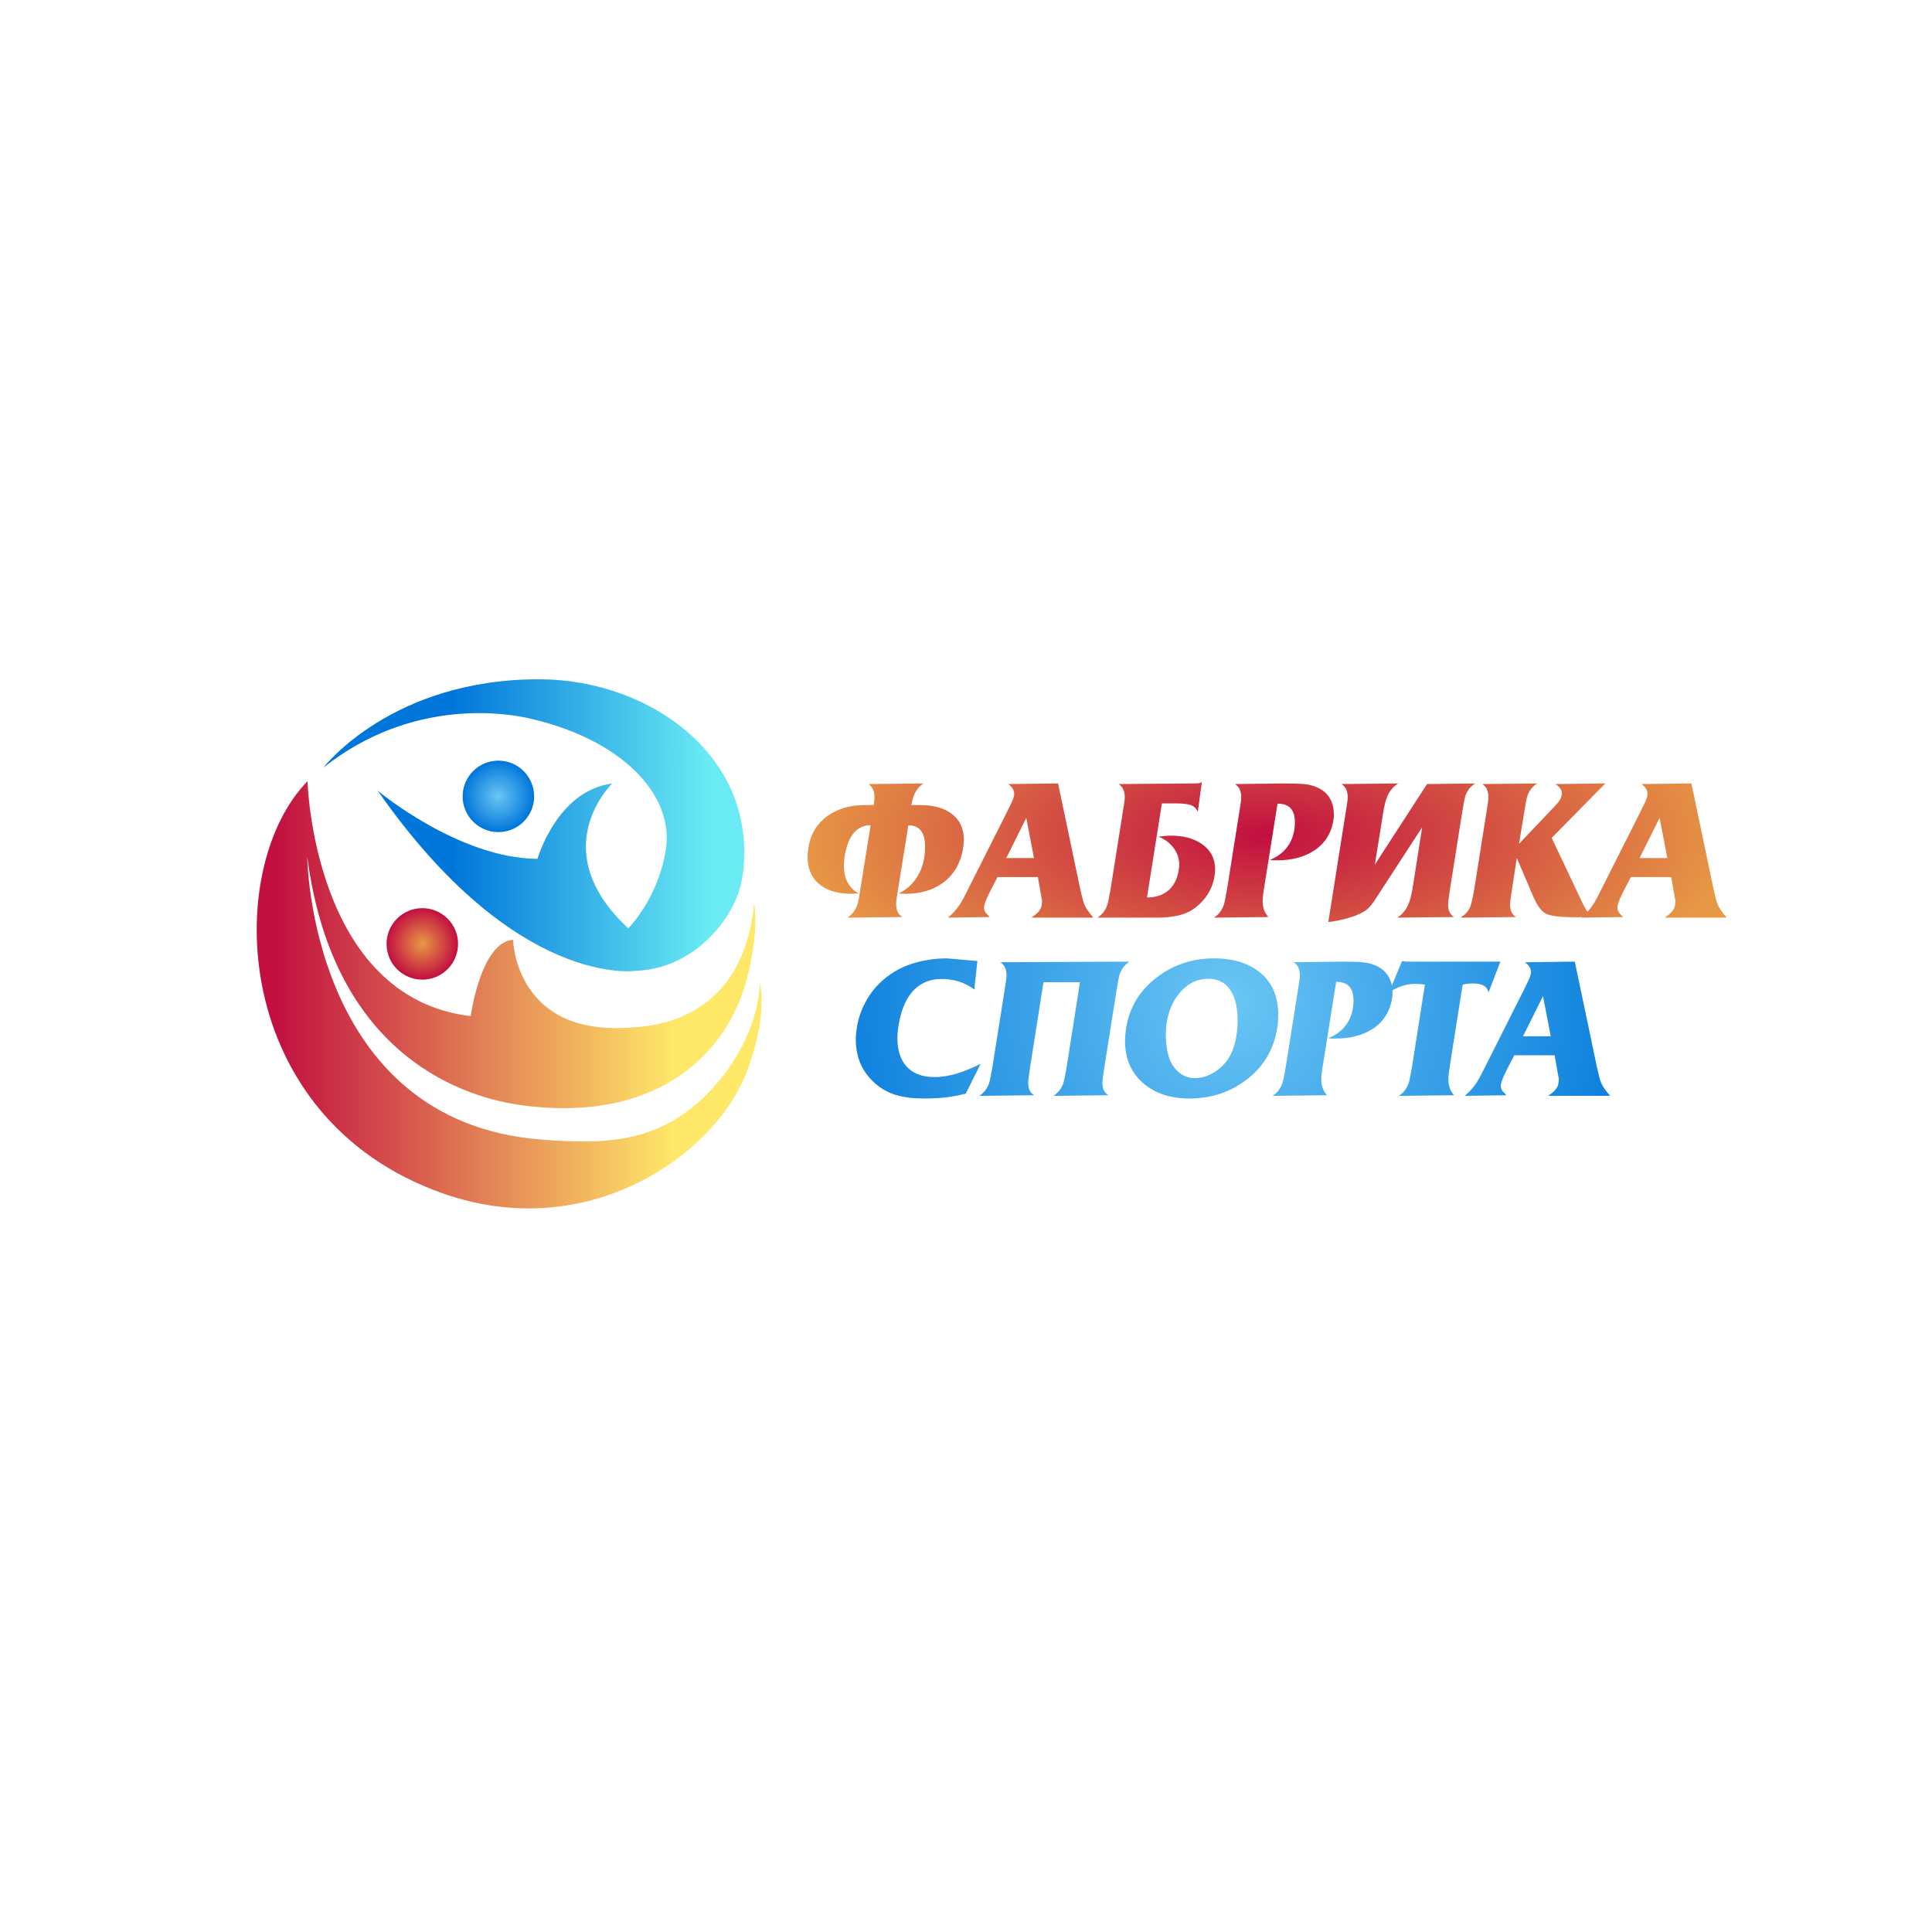 <?xml version="1.0" encoding="UTF-8" standalone="no"?> <!-- Created with Vectornator (http://vectornator.io/) --> <svg xmlns="http://www.w3.org/2000/svg" xmlns:vectornator="http://vectornator.io" xmlns:xlink="http://www.w3.org/1999/xlink" height="100%" stroke-miterlimit="10" style="fill-rule:nonzero;clip-rule:evenodd;stroke-linecap:round;stroke-linejoin:round;" viewBox="0 0 2000 2000" width="100%" xml:space="preserve"> <defs> <linearGradient gradientTransform="matrix(0.837 0 0 0.837 49.897 194.798)" gradientUnits="userSpaceOnUse" id="LinearGradient" x1="279.184" x2="856.369" y1="998.634" y2="998.634"> <stop offset="0" stop-color="#c20f40"></stop> <stop offset="0.854" stop-color="#ffe768"></stop> </linearGradient> <linearGradient gradientTransform="matrix(0.837 0 0 0.837 51.433 192.494)" gradientUnits="userSpaceOnUse" id="LinearGradient_2" x1="360.751" x2="816.231" y1="796.879" y2="796.879"> <stop offset="0.302" stop-color="#0076da"></stop> <stop offset="1" stop-color="#6aebf4"></stop> </linearGradient> <radialGradient cx="555.088" cy="748.353" gradientTransform="matrix(0.837 0 0 0.837 51.218 197.909)" gradientUnits="userSpaceOnUse" id="RadialGradient" r="44.2"> <stop offset="0" stop-color="#6ac6f4"></stop> <stop offset="1" stop-color="#0076da"></stop> </radialGradient> <radialGradient cx="461.026" cy="923.412" gradientTransform="matrix(0.837 0 0 0.837 51.218 204.073)" gradientUnits="userSpaceOnUse" id="RadialGradient_2" r="44.2"> <stop offset="0" stop-color="#e79845"></stop> <stop offset="1" stop-color="#c20f40"></stop> </radialGradient> <radialGradient cx="1403.61" cy="931.331" gradientTransform="matrix(1 0 0 0.399 -93.556 493.163)" gradientUnits="userSpaceOnUse" id="RadialGradient_3" r="486.023"> <stop offset="0" stop-color="#c20f40"></stop> <stop offset="1" stop-color="#e79845"></stop> </radialGradient> <radialGradient cx="1403.61" cy="931.331" gradientTransform="matrix(1 0 0 0.399 -93.556 493.163)" gradientUnits="userSpaceOnUse" id="RadialGradient_4" r="486.023"> <stop offset="0" stop-color="#c20f40"></stop> <stop offset="1" stop-color="#e79845"></stop> </radialGradient> <radialGradient cx="1403.61" cy="931.331" gradientTransform="matrix(1 0 0 0.399 -93.556 493.163)" gradientUnits="userSpaceOnUse" id="RadialGradient_5" r="486.023"> <stop offset="0" stop-color="#c20f40"></stop> <stop offset="1" stop-color="#e79845"></stop> </radialGradient> <radialGradient cx="1403.61" cy="931.331" gradientTransform="matrix(1 0 0 0.399 -93.556 493.163)" gradientUnits="userSpaceOnUse" id="RadialGradient_6" r="486.023"> <stop offset="0" stop-color="#c20f40"></stop> <stop offset="1" stop-color="#e79845"></stop> </radialGradient> <radialGradient cx="1403.61" cy="931.331" gradientTransform="matrix(1 0 0 0.399 -93.556 493.163)" gradientUnits="userSpaceOnUse" id="RadialGradient_7" r="486.023"> <stop offset="0" stop-color="#c20f40"></stop> <stop offset="1" stop-color="#e79845"></stop> </radialGradient> <radialGradient cx="1403.61" cy="931.331" gradientTransform="matrix(1 0 0 0.399 -93.556 493.163)" gradientUnits="userSpaceOnUse" id="RadialGradient_8" r="486.023"> <stop offset="0" stop-color="#c20f40"></stop> <stop offset="1" stop-color="#e79845"></stop> </radialGradient> <radialGradient cx="1403.61" cy="931.331" gradientTransform="matrix(1 0 0 0.399 -93.556 493.163)" gradientUnits="userSpaceOnUse" id="RadialGradient_9" r="486.023"> <stop offset="0" stop-color="#c20f40"></stop> <stop offset="1" stop-color="#e79845"></stop> </radialGradient> <radialGradient cx="1374.05" cy="1034.11" gradientTransform="matrix(1 0 0 1 -100.028 2.357)" gradientUnits="userSpaceOnUse" id="RadialGradient_10" r="462.589"> <stop offset="0" stop-color="#6ac6f4"></stop> <stop offset="1" stop-color="#0076da"></stop> </radialGradient> <radialGradient cx="1374.05" cy="1034.11" gradientTransform="matrix(1 0 0 1 -100.028 2.357)" gradientUnits="userSpaceOnUse" id="RadialGradient_11" r="462.589"> <stop offset="0" stop-color="#6ac6f4"></stop> <stop offset="1" stop-color="#0076da"></stop> </radialGradient> <radialGradient cx="1374.05" cy="1034.11" gradientTransform="matrix(1 0 0 1 -100.028 2.357)" gradientUnits="userSpaceOnUse" id="RadialGradient_12" r="462.589"> <stop offset="0" stop-color="#6ac6f4"></stop> <stop offset="1" stop-color="#0076da"></stop> </radialGradient> <radialGradient cx="1374.05" cy="1034.11" gradientTransform="matrix(1 0 0 1 -100.028 2.357)" gradientUnits="userSpaceOnUse" id="RadialGradient_13" r="462.589"> <stop offset="0" stop-color="#6ac6f4"></stop> <stop offset="1" stop-color="#0076da"></stop> </radialGradient> <radialGradient cx="1374.05" cy="1034.11" gradientTransform="matrix(1 0 0 1 -100.028 2.357)" gradientUnits="userSpaceOnUse" id="RadialGradient_14" r="462.589"> <stop offset="0" stop-color="#6ac6f4"></stop> <stop offset="1" stop-color="#0076da"></stop> </radialGradient> <radialGradient cx="1374.05" cy="1034.11" gradientTransform="matrix(1 0 0 1 -100.028 2.357)" gradientUnits="userSpaceOnUse" id="RadialGradient_15" r="462.589"> <stop offset="0" stop-color="#6ac6f4"></stop> <stop offset="1" stop-color="#0076da"></stop> </radialGradient> </defs> <g id="Слой-3" vectornator:layerName="Слой 3"> <path d="M786.699 1017.64C786.699 1017.64 795.606 1051.82 772.246 1111.44C739.284 1195.56 608.796 1288.77 457.694 1235.14C237.863 1157.12 230.218 898.843 318.339 808.696C318.339 808.696 324.025 1032.62 487.272 1051.88C487.272 1051.88 497.644 975.339 531.13 972.827C531.13 972.827 532.825 1069.65 646.854 1064C669.381 1062.88 768.137 1061.7 780.718 935.25C780.718 935.25 786.717 964.739 771.844 1017.9C753.152 1084.71 686.535 1163.43 540.61 1144.21C486.262 1137.05 345.721 1098.09 318.081 887.156C318.081 887.156 320.545 1160.12 559.104 1179.57C638.044 1186.01 692.88 1180.77 745.873 1117.1C760.911 1099.04 784.873 1060.82 786.699 1017.64Z" fill="url(#LinearGradient)" fill-rule="nonzero" opacity="1" stroke="none"></path> <path d="M334.862 794.555C334.862 794.555 405.338 702.439 559.523 703.191C674.145 703.749 788.178 785.37 768.12 910.051C761.895 948.75 719.789 1002.81 658.403 1004.96C658.403 1004.96 534.642 1024.38 390.889 818.412C390.889 818.412 474.242 888.476 556.386 889.08C556.386 889.08 576.702 818.253 633.698 811.164C633.698 811.164 562.635 879.529 650.375 961.005C650.375 961.005 681.121 930.706 689.243 879.752C698.498 821.692 641.846 764.271 546.005 743.241C526.482 738.958 427.557 721.05 334.862 794.555Z" fill="url(#LinearGradient_2)" fill-rule="nonzero" opacity="1" stroke="none"></path> <path d="M478.916 824.405C478.916 803.968 495.483 787.402 515.919 787.402C536.355 787.402 552.922 803.968 552.922 824.405C552.922 844.841 536.355 861.408 515.919 861.408C495.483 861.408 478.916 844.841 478.916 824.405Z" fill="url(#RadialGradient)" fill-rule="nonzero" opacity="1" stroke="none"></path> <path d="M400.17 977.122C400.17 956.686 416.737 940.119 437.173 940.119C457.61 940.119 474.177 956.686 474.177 977.122C474.177 997.559 457.61 1014.13 437.173 1014.13C416.737 1014.13 400.17 997.559 400.17 977.122Z" fill="url(#RadialGradient_2)" fill-rule="nonzero" opacity="1" stroke="none"></path> </g> <g id="Слой-5" vectornator:layerName="Слой 5"> <g opacity="1"> <path d="M904.428 833.389C904.569 832.122 904.745 830.855 904.956 829.588C905.167 828.321 905.273 826.843 905.273 825.154C905.273 822.339 904.815 819.805 903.9 817.553C902.985 815.3 901.402 813.33 899.149 811.64L955.949 811.007C952.149 813.541 949.192 816.919 947.081 821.142C945.533 824.239 944.336 828.321 943.491 833.389L952.36 833.389C966.014 833.389 976.783 836.275 984.666 842.046C993.394 848.381 997.757 857.39 997.757 869.074C997.757 871.608 997.546 874.353 997.124 877.309C994.59 893.497 987.411 905.814 975.586 914.26C965.31 921.58 952.782 925.24 938.001 925.24L935.256 925.24C934.412 925.24 933.638 925.24 932.934 925.24C931.808 924.959 930.963 924.818 930.4 924.818C937.438 921.439 943.245 916.548 947.82 910.143C952.395 903.738 955.386 896.242 956.794 887.655C957.357 884.277 957.639 880.546 957.639 876.464C957.639 869.566 956.372 864.288 953.838 860.628C950.882 856.405 946.377 854.293 940.324 854.293L929.766 919.961C929.203 923.481 928.711 926.542 928.288 929.147C927.866 931.751 927.655 933.897 927.655 935.587C927.655 938.543 928.112 941.147 929.027 943.399C929.942 945.652 931.596 947.622 933.99 949.312L877.19 949.945C882.117 946.848 885.565 942.344 887.536 936.431C888.381 934.179 889.436 928.689 890.703 919.961L901.261 854.293C893.378 854.293 887.114 857.531 882.468 864.006C878.527 869.496 875.782 877.379 874.234 887.655C873.811 890.611 873.6 893.427 873.6 896.101C873.6 909.615 878.668 919.187 888.803 924.818C887.536 924.959 886.164 925.064 884.686 925.135C883.207 925.205 882.046 925.24 881.202 925.24C868.11 925.24 857.623 922.354 849.74 916.583C840.59 909.826 836.015 899.902 836.015 886.811C836.015 884.418 836.156 882.447 836.437 880.898C836.719 879.35 836.86 878.153 836.86 877.309C839.253 863.091 846.08 852.041 857.341 844.158C867.758 836.979 880.498 833.389 895.56 833.389L904.428 833.389Z" fill="url(#RadialGradient_3)" fill-rule="nonzero" opacity="1" stroke="none"></path> <path d="M1032.6 907.926L1025.21 922.284C1023.38 925.944 1022.18 928.408 1021.62 929.674C1020.21 933.053 1019.29 935.657 1018.87 937.487C1018.45 940.162 1018.87 942.484 1020.14 944.455C1020.56 945.159 1022.04 946.778 1024.57 949.312L981.288 949.945C985.792 946.144 989.382 942.344 992.056 938.543C994.168 935.727 996.772 931.223 999.869 925.029L1042.31 840.779C1044 837.26 1045.34 834.515 1046.32 832.544C1048.29 828.603 1049.42 825.717 1049.7 823.887C1050.12 821.213 1049.77 818.89 1048.65 816.919C1047.52 814.948 1045.83 813.189 1043.58 811.64L1095.31 811.007L1118.11 919.75C1119.94 927.915 1121.28 933.123 1122.13 935.376C1123.82 939.739 1126.91 944.385 1131.42 949.312L1131.42 949.945L1067.65 949.945C1070.75 947.833 1073.07 945.933 1074.62 944.244C1076.73 941.992 1077.96 939.634 1078.31 937.17C1078.66 934.707 1078.84 933.264 1078.84 932.842C1078.84 932.419 1078.56 930.941 1078 928.408L1074.41 907.926L1032.6 907.926ZM1062.37 846.692L1041.68 888.289L1070.39 888.289L1062.37 846.692Z" fill="url(#RadialGradient_4)" fill-rule="nonzero" opacity="1" stroke="none"></path> <path d="M1202.79 831.7L1187.37 929.041C1195.68 929.041 1202.57 927 1208.06 922.918C1214.68 917.991 1218.76 910.389 1220.31 900.113C1220.59 897.861 1220.73 896.242 1220.73 895.257C1220.73 888.641 1218.73 882.728 1214.72 877.52C1210.7 872.311 1205.53 868.511 1199.2 866.118C1204.12 865.414 1208.42 865.062 1212.08 865.062C1225.17 865.062 1235.87 867.948 1244.17 873.719C1253.32 880.054 1257.9 888.852 1257.9 900.113C1257.9 902.365 1257.69 904.688 1257.26 907.081C1255.15 920.173 1248.47 931.082 1237.2 939.81C1232.42 943.47 1226.72 946.074 1220.1 947.622C1213.48 949.171 1206.09 949.945 1197.93 949.945L1136.06 949.945C1140.99 946.848 1144.44 942.344 1146.41 936.431C1147.11 934.179 1148.24 928.619 1149.79 919.75L1162.24 840.991C1162.81 837.471 1163.3 834.41 1163.72 831.805C1164.15 829.201 1164.36 827.055 1164.36 825.365C1164.36 822.409 1163.9 819.805 1162.98 817.553C1162.07 815.3 1160.41 813.33 1158.02 811.64L1235.09 811.007C1236.64 811.007 1238.19 810.972 1239.74 810.901C1241.29 810.831 1242.76 810.444 1244.17 809.74L1239.95 840.357C1238.26 836.697 1235.69 834.339 1232.24 833.284C1228.79 832.228 1224.25 831.7 1218.62 831.7L1212.71 831.7L1202.79 831.7Z" fill="url(#RadialGradient_5)" fill-rule="nonzero" opacity="1" stroke="none"></path> <path d="M1308.57 919.328C1308.15 922.003 1307.8 924.431 1307.52 926.613C1307.24 928.795 1307.1 930.941 1307.1 933.053C1307.1 936.15 1307.55 939.035 1308.47 941.71C1309.38 944.385 1310.9 946.919 1313.01 949.312L1256.63 949.945C1261.56 946.848 1265.01 942.344 1266.98 936.431C1267.68 934.32 1268.81 928.759 1270.35 919.75L1282.81 841.202C1283.38 837.542 1283.87 834.41 1284.29 831.805C1284.71 829.201 1284.92 827.055 1284.92 825.365C1284.92 822.409 1284.47 819.805 1283.55 817.553C1282.64 815.3 1280.98 813.33 1278.59 811.64L1328.42 811.007C1338.13 811.007 1345.6 811.253 1350.8 811.746C1356.01 812.239 1361.04 813.752 1365.9 816.286C1370.76 818.82 1374.45 822.374 1376.99 826.949C1379.52 831.524 1380.79 836.838 1380.79 842.891C1380.79 843.876 1380.79 844.862 1380.79 845.847C1380.51 847.255 1380.36 848.311 1380.36 849.014C1378.11 863.091 1371.14 873.79 1359.46 881.109C1349.33 887.444 1336.87 890.611 1322.09 890.611L1319.34 890.611C1318.5 890.611 1317.72 890.611 1317.02 890.611C1315.89 890.33 1315.05 890.189 1314.49 890.189C1321.52 887.374 1327.19 883.362 1331.48 878.153C1335.78 872.945 1338.56 866.681 1339.82 859.361C1340.25 856.545 1340.46 853.871 1340.46 851.337C1340.46 845.143 1339.19 840.498 1336.66 837.401C1333.7 833.741 1328.98 831.911 1322.51 831.911L1308.57 919.328Z" fill="url(#RadialGradient_6)" fill-rule="nonzero" opacity="1" stroke="none"></path> <path d="M1472.22 856.405L1424.28 930.097C1420.91 935.446 1417.81 939.247 1414.99 941.499C1411.19 944.596 1405.42 947.341 1397.68 949.734C1395.15 950.578 1391.27 951.564 1386.07 952.69C1380.86 953.816 1377.2 954.379 1375.09 954.379L1393.03 841.202C1393.6 837.542 1394.09 834.41 1394.51 831.805C1394.93 829.201 1395.15 827.055 1395.15 825.365C1395.15 822.409 1394.69 819.805 1393.77 817.553C1392.86 815.3 1391.2 813.33 1388.81 811.64L1447.51 811.007C1442.44 814.104 1438.64 818.608 1436.11 824.521C1434.42 828.603 1433.01 834.163 1431.89 841.202L1423.23 895.045L1477.28 811.64L1527.12 811.007C1522.19 814.104 1518.74 818.608 1516.77 824.521C1516.07 826.773 1515.01 832.333 1513.6 841.202L1501.14 919.75C1500.86 921.58 1500.44 924.431 1499.88 928.302C1499.31 932.173 1499.03 934.672 1499.03 935.798C1499.03 938.895 1499.45 941.499 1500.3 943.61C1501.14 945.722 1502.76 947.622 1505.16 949.312L1446.46 949.945C1451.52 946.707 1455.32 942.203 1457.86 936.431C1459.55 932.49 1461.02 926.929 1462.29 919.75L1472.22 856.405Z" fill="url(#RadialGradient_7)" fill-rule="nonzero" opacity="1" stroke="none"></path> <path d="M1638.39 935.164C1639.94 938.402 1641.42 941.077 1642.83 943.188C1644.23 945.3 1646.06 947.341 1648.32 949.312C1645.08 949.312 1641.98 949.347 1639.03 949.417C1636.07 949.488 1633.25 949.523 1630.58 949.523C1614.81 949.523 1604.57 948.221 1599.86 945.616C1595.14 943.012 1590.6 936.431 1586.24 925.874L1570.19 888.077L1565.33 919.75C1565.05 921.58 1564.63 924.431 1564.07 928.302C1563.5 932.173 1563.22 934.672 1563.22 935.798C1563.22 938.895 1563.64 941.499 1564.49 943.61C1565.33 945.722 1566.95 947.622 1569.35 949.312L1512.55 949.945L1512.55 949.312C1516.49 947.059 1519.44 943.962 1521.41 940.021C1522.82 937.346 1524.44 930.589 1526.27 919.75L1538.73 841.202C1539.29 837.542 1539.78 834.41 1540.21 831.805C1540.63 829.201 1540.84 827.055 1540.84 825.365C1540.84 822.409 1540.38 819.805 1539.47 817.553C1538.55 815.3 1536.9 813.33 1534.51 811.64L1591.31 811.007C1586.38 814.104 1582.93 818.608 1580.96 824.521C1580.26 826.773 1579.2 832.333 1577.79 841.202L1572.51 873.508L1604.4 839.935C1609.75 834.445 1612.77 831.137 1613.48 830.011C1615.31 827.477 1616.36 825.154 1616.64 823.043C1617.07 820.509 1616.64 818.327 1615.38 816.497C1614.11 814.667 1612.35 813.048 1610.1 811.64L1661.83 811.007L1606.3 867.385L1638.39 935.164Z" fill="url(#RadialGradient_8)" fill-rule="nonzero" opacity="1" stroke="none"></path> <path d="M1688.22 907.926L1680.83 922.284C1679 925.944 1677.81 928.408 1677.24 929.674C1675.84 933.053 1674.92 935.657 1674.5 937.487C1674.08 940.162 1674.5 942.484 1675.77 944.455C1676.19 945.159 1677.67 946.778 1680.2 949.312L1636.91 949.945C1641.42 946.144 1645.01 942.344 1647.68 938.543C1649.79 935.727 1652.4 931.223 1655.5 925.029L1697.94 840.779C1699.63 837.26 1700.96 834.515 1701.95 832.544C1703.92 828.603 1705.05 825.717 1705.33 823.887C1705.75 821.213 1705.4 818.89 1704.27 816.919C1703.15 814.948 1701.46 813.189 1699.2 811.64L1750.94 811.007L1773.74 919.75C1775.57 927.915 1776.91 933.123 1777.75 935.376C1779.44 939.739 1782.54 944.385 1787.04 949.312L1787.04 949.945L1723.28 949.945C1726.37 947.833 1728.7 945.933 1730.24 944.244C1732.36 941.992 1733.59 939.634 1733.94 937.17C1734.29 934.707 1734.47 933.264 1734.47 932.842C1734.47 932.419 1734.19 930.941 1733.62 928.408L1730.03 907.926L1688.22 907.926ZM1718 846.692L1697.3 888.289L1726.02 888.289L1718 846.692Z" fill="url(#RadialGradient_9)" fill-rule="nonzero" opacity="1" stroke="none"></path> </g> </g> <g id="Слой-6" vectornator:layerName="Слой 6"> <g opacity="1"> <path d="M1008.61 1024.41C998.896 1017.09 987.705 1013.43 975.036 1013.43C961.663 1013.43 951.035 1018.36 943.152 1028.21C936.676 1036.37 932.313 1047.71 930.06 1062.2C929.638 1065.44 929.356 1067.66 929.216 1068.86C929.075 1070.05 929.004 1072.06 929.004 1074.87C929.004 1086.98 932.031 1096.55 938.084 1103.59C944.7 1111.19 954.483 1114.99 967.434 1114.99C975.036 1114.99 983.13 1113.66 991.717 1110.98C998.473 1108.87 1006.29 1105.63 1015.15 1101.27L999.74 1132.1C992.843 1133.93 985.98 1135.23 979.153 1136C972.326 1136.78 964.9 1137.16 956.877 1137.16C945.193 1137.16 935.409 1135.97 927.526 1133.57C918.236 1130.76 910.142 1125.9 903.244 1119C891.701 1107.74 885.929 1093.38 885.929 1075.93C885.929 1072.41 886.281 1068.4 886.985 1063.89C888.534 1053.76 892.018 1044.05 897.437 1034.75C902.857 1025.46 909.86 1017.55 918.447 1011C927.034 1004.45 936.676 999.668 947.375 996.642C958.073 993.615 969.053 992.102 980.314 992.102L1011.78 994.847L1008.61 1024.41Z" fill="url(#RadialGradient_10)" fill-rule="nonzero" opacity="1" stroke="none"></path> <path d="M1066.46 1104.22C1066.18 1106.05 1065.76 1108.9 1065.2 1112.78C1064.63 1116.65 1064.35 1119.15 1064.35 1120.27C1064.35 1123.37 1064.78 1125.97 1065.62 1128.08C1066.46 1130.2 1068.08 1132.1 1070.48 1133.79L1013.68 1134.42C1018.6 1131.32 1022.05 1126.82 1024.02 1120.9C1024.73 1118.79 1025.85 1113.23 1027.4 1104.22L1039.86 1025.68C1040.42 1022.02 1040.92 1018.88 1041.34 1016.28C1041.76 1013.67 1041.97 1011.53 1041.97 1009.84C1041.97 1006.88 1041.51 1004.28 1040.6 1002.03C1039.68 999.774 1038.03 997.803 1035.64 996.114L1169.3 995.481C1164.37 998.577 1160.92 1003.08 1158.95 1008.99C1158.25 1011.25 1157.19 1016.81 1155.78 1025.68L1143.32 1104.22C1143.04 1106.05 1142.62 1108.9 1142.06 1112.78C1141.49 1116.65 1141.21 1119.15 1141.21 1120.27C1141.21 1123.37 1141.63 1125.97 1142.48 1128.08C1143.32 1130.2 1144.94 1132.1 1147.34 1133.79L1090.54 1134.42C1095.46 1131.32 1098.91 1126.82 1100.88 1120.9C1101.59 1118.79 1102.71 1113.23 1104.26 1104.22L1117.99 1016.81L1080.19 1016.81L1066.46 1104.22Z" fill="url(#RadialGradient_11)" fill-rule="nonzero" opacity="1" stroke="none"></path> <path d="M1256.71 992.102C1276.98 992.102 1293.14 997.205 1305.17 1007.41C1317.21 1017.62 1323.23 1032.01 1323.23 1050.59C1323.23 1052.7 1323.15 1054.92 1323.01 1057.24C1322.87 1059.57 1322.59 1061.92 1322.17 1064.32C1318.65 1086.56 1307.95 1104.43 1290.07 1117.95C1273.18 1130.76 1253.55 1137.16 1231.16 1137.16C1211.46 1137.16 1195.44 1131.78 1183.13 1121.01C1170.81 1110.24 1164.65 1095.71 1164.65 1077.41C1164.65 1075.86 1164.69 1074.42 1164.76 1073.08C1164.83 1071.74 1165.14 1068.89 1165.71 1064.53C1169.23 1042.71 1179.92 1025.04 1197.8 1011.53C1214.97 998.577 1234.61 992.102 1256.71 992.102ZM1211.31 1097.89C1213.71 1103.24 1217.12 1107.6 1221.56 1110.98C1225.99 1114.36 1231.16 1116.05 1237.08 1116.05C1242.57 1116.05 1247.98 1114.71 1253.33 1112.04C1258.68 1109.36 1263.4 1105.77 1267.48 1101.27C1271 1097.33 1273.82 1092.68 1275.93 1087.33C1277.62 1083.11 1278.92 1078.22 1279.83 1072.66C1280.75 1067.1 1281.21 1061.71 1281.21 1056.5C1281.21 1044.26 1279.09 1034.4 1274.87 1026.94C1269.66 1017.79 1261.64 1013.22 1250.8 1013.22C1239.26 1013.22 1229.4 1018.07 1221.24 1027.79C1214.06 1036.37 1209.56 1046.72 1207.73 1058.83C1207.16 1062.2 1206.88 1066.22 1206.88 1070.86C1206.88 1081.42 1208.36 1090.43 1211.31 1097.89Z" fill="url(#RadialGradient_12)" fill-rule="nonzero" opacity="1" stroke="none"></path> <path d="M1369.26 1103.8C1368.83 1106.48 1368.48 1108.9 1368.2 1111.09C1367.92 1113.27 1367.78 1115.41 1367.78 1117.53C1367.78 1120.62 1368.24 1123.51 1369.15 1126.18C1370.07 1128.86 1371.58 1131.39 1373.69 1133.79L1317.31 1134.42C1322.24 1131.32 1325.69 1126.82 1327.66 1120.9C1328.36 1118.79 1329.49 1113.23 1331.04 1104.22L1343.5 1025.68C1344.06 1022.02 1344.55 1018.88 1344.97 1016.28C1345.4 1013.67 1345.61 1011.53 1345.61 1009.84C1345.61 1006.88 1345.15 1004.28 1344.23 1002.03C1343.32 999.774 1341.67 997.803 1339.27 996.114L1389.1 995.481C1398.82 995.481 1406.28 995.727 1411.49 996.22C1416.7 996.712 1421.73 998.226 1426.58 1000.76C1431.44 1003.29 1435.14 1006.85 1437.67 1011.42C1440.2 1016 1441.47 1021.31 1441.47 1027.36C1441.47 1028.35 1441.47 1029.34 1441.47 1030.32C1441.19 1031.73 1441.05 1032.78 1441.05 1033.49C1438.8 1047.56 1431.83 1058.26 1420.14 1065.58C1410.01 1071.92 1397.55 1075.08 1382.77 1075.08L1380.03 1075.08C1379.18 1075.08 1378.41 1075.08 1377.7 1075.08C1376.58 1074.8 1375.73 1074.66 1375.17 1074.66C1382.21 1071.85 1387.87 1067.84 1392.17 1062.63C1396.46 1057.42 1399.24 1051.15 1400.51 1043.83C1400.93 1041.02 1401.14 1038.34 1401.14 1035.81C1401.14 1029.62 1399.87 1024.97 1397.34 1021.87C1394.38 1018.21 1389.67 1016.38 1383.19 1016.38L1369.26 1103.8Z" fill="url(#RadialGradient_13)" fill-rule="nonzero" opacity="1" stroke="none"></path> <path d="M1500.8 1103.8C1500.38 1106.48 1500.03 1108.9 1499.75 1111.09C1499.47 1113.27 1499.33 1115.41 1499.33 1117.53C1499.33 1120.62 1499.78 1123.51 1500.7 1126.18C1501.61 1128.86 1503.13 1131.39 1505.24 1133.79L1448.02 1134.42C1452.94 1131.32 1456.39 1126.82 1458.36 1120.9C1459.07 1118.79 1460.19 1113.23 1461.74 1104.22L1475.04 1019.34C1473.92 1019.06 1472.23 1018.85 1469.98 1018.71C1467.72 1018.57 1465.96 1018.5 1464.7 1018.5C1456.39 1018.5 1448.02 1021.1 1439.57 1026.31L1437.88 1027.36L1451.39 994.847L1455.2 995.481L1553.17 995.481L1540.92 1027.36C1540.08 1023.99 1538.32 1021.59 1535.64 1020.19C1532.97 1018.78 1529.45 1018.07 1525.09 1018.07C1520.86 1018.07 1517.2 1018.5 1514.11 1019.34L1500.8 1103.8Z" fill="url(#RadialGradient_14)" fill-rule="nonzero" opacity="1" stroke="none"></path> <path d="M1567.53 1092.4L1560.14 1106.76C1558.31 1110.42 1557.11 1112.88 1556.55 1114.15C1555.14 1117.53 1554.23 1120.13 1553.8 1121.96C1553.38 1124.64 1553.8 1126.96 1555.07 1128.93C1555.49 1129.63 1556.97 1131.25 1559.5 1133.79L1516.22 1134.42C1520.72 1130.62 1524.31 1126.82 1526.99 1123.02C1529.1 1120.2 1531.7 1115.7 1534.8 1109.5L1577.24 1025.25C1578.93 1021.73 1580.27 1018.99 1581.25 1017.02C1583.22 1013.08 1584.35 1010.19 1584.63 1008.36C1585.05 1005.69 1584.7 1003.36 1583.58 1001.39C1582.45 999.422 1580.76 997.662 1578.51 996.114L1630.24 995.481L1653.04 1104.22C1654.87 1112.39 1656.21 1117.6 1657.06 1119.85C1658.75 1124.21 1661.84 1128.86 1666.35 1133.79L1666.35 1134.42L1602.58 1134.42C1605.68 1132.31 1608 1130.41 1609.55 1128.72C1611.66 1126.47 1612.89 1124.11 1613.24 1121.64C1613.59 1119.18 1613.77 1117.74 1613.77 1117.32C1613.77 1116.89 1613.49 1115.41 1612.93 1112.88L1609.34 1092.4L1567.53 1092.4ZM1597.3 1031.17L1576.61 1072.76L1605.32 1072.76L1597.3 1031.17Z" fill="url(#RadialGradient_15)" fill-rule="nonzero" opacity="1" stroke="none"></path> </g> </g> </svg> 